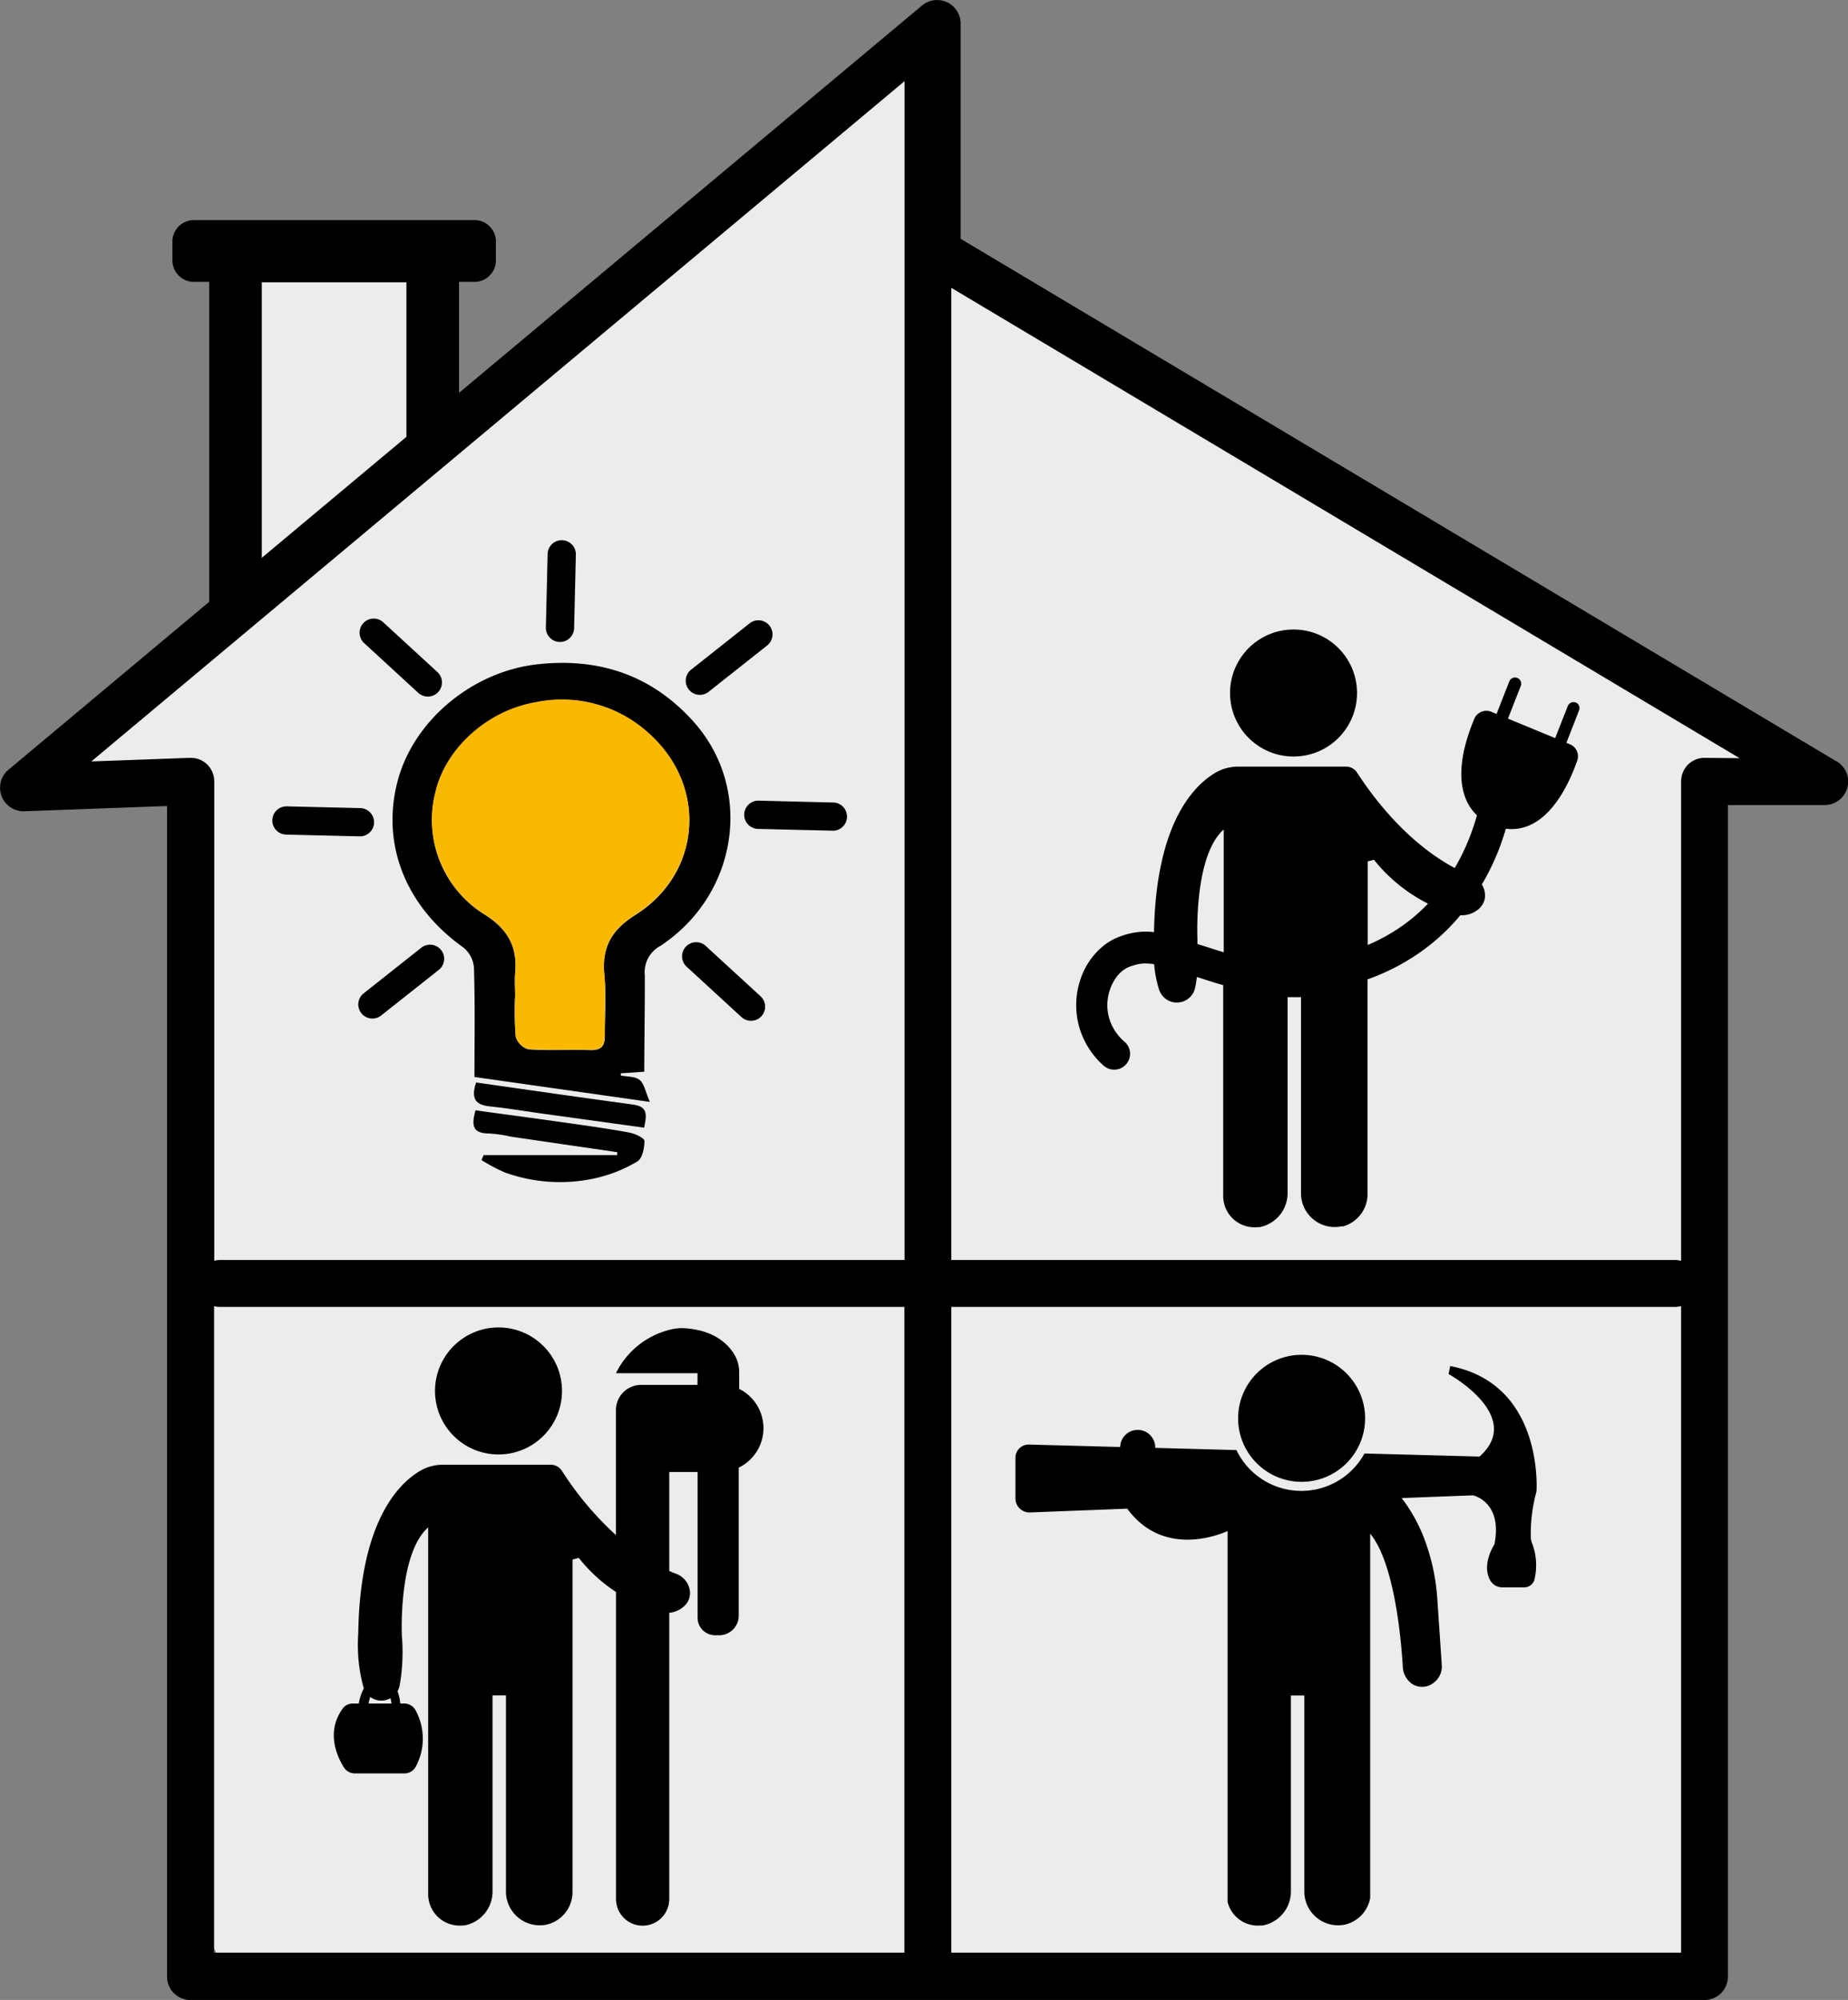 <svg id="Layer_1" data-name="Layer 1" xmlns="http://www.w3.org/2000/svg" viewBox="0 0 210.71 227.98"><rect x="0" y="0" width="210.71" height="227.98" fill="#808080" stroke="none"/><defs><style>.cls-1{fill:#ececec;}.cls-2{fill:#fab900;}</style></defs><polygon class="cls-1" points="3.73 88.53 106.35 4.98 106.35 29.11 206.98 87.63 195.38 88.53 195.84 221.98 186.56 227.33 25.39 224.01 22.8 218.98 22.38 89.88 16.02 87.63 3.73 88.53"/><rect class="cls-1" x="27.09" y="28.61" width="22.2" height="40.57"/><path d="M7303.56,7172.31l-99.88-59.58v-24.55a2.68,2.68,0,0,0-4.39-2.05l-104.18,87.13a2.68,2.68,0,0,0,1.71,4.73h.1l16.28-.6v133.44a2.66,2.66,0,0,0,2.67,2.67H7288.5a2.69,2.69,0,0,0,1.89-.78,2.73,2.73,0,0,0,.78-1.89V7177.28h11a2.68,2.68,0,0,0,1.37-5Zm-199,0,92.73-77.55v134.38h-78.05a2.39,2.39,0,0,0-.66.09v-54.66a2.72,2.72,0,0,0-.82-1.93,2.68,2.68,0,0,0-1.86-.74h-.1Zm14,62.1a2.84,2.84,0,0,0,.66.08h78.05v73.61h-78.71Zm167.27,73.69h-83.21v-73.61h82.5a2.71,2.71,0,0,0,.71-.09Zm2.68-136.2a2.69,2.69,0,0,0-1.9.78,2.73,2.73,0,0,0-.78,1.89v54.67a2.71,2.71,0,0,0-.71-.1h-82.5V7118.32l89.88,53.62Z" transform="translate(-7094.15 -7085.51)"/><path d="M7167.61,7207.68l-2.68.18,0,.25c.73.15,1.62.09,2.14.5s.64,1.27,1.18,2.51l-20-2.84c0-4.27.07-8.38-.06-12.49a3.3,3.3,0,0,0-1.23-2.29c-6.55-4.65-9.39-11.77-7.46-19,1.84-6.92,8.6-12.49,16-13.27,7-.76,13,1.27,17.72,6.54,6.88,7.66,5.12,19.69-3.76,25.56a3.4,3.4,0,0,0-1.79,3.36C7167.69,7200.3,7167.61,7203.92,7167.61,7207.68Zm-14.72-8.59h0a35.39,35.39,0,0,0,.07,4.61,2.11,2.11,0,0,0,1.44,1.43c2.37.16,4.75,0,7.13.09,1.2,0,1.61-.5,1.58-1.65,0-2.3.17-4.63-.05-6.92-.3-3.14.8-5.11,3.55-6.85,7.39-4.65,8.21-14.31,1.91-20.31a14.7,14.7,0,0,0-13.32-3.89c-5.36.93-10.2,5.16-11.39,10.21a12.67,12.67,0,0,0,5.67,14c2.58,1.65,3.68,3.65,3.42,6.59C7152.82,7197.26,7152.89,7198.18,7152.89,7199.09Z" transform="translate(-7094.15 -7085.51)"/><path d="M7149.29,7217.19h15.23l0-.34-12.13-1.77a15.29,15.29,0,0,0-2.48-.36c-1.94,0-2-1-1.54-2.64,3.4.47,6.76.91,10.12,1.39,2.48.35,5,.7,7.44,1.15.63.12,1.69.61,1.7.95,0,.8-.24,2-.81,2.34a16.28,16.28,0,0,1-4.79,1.91,18.55,18.55,0,0,1-10.3-.65,19.69,19.69,0,0,1-2.68-1.42Z" transform="translate(-7094.15 -7085.51)"/><path d="M7148.44,7208.91c6.07.86,12,1.72,17.92,2.52,1.68.23,1.54,1.2,1.23,2.63l-12-1.66c-1.87-.26-3.72-.58-5.59-.77C7148.36,7211.47,7147.82,7210.73,7148.44,7208.91Z" transform="translate(-7094.15 -7085.51)"/><path class="cls-2" d="M7152.89,7199.09c0-.91-.07-1.83,0-2.73.26-2.94-.84-4.94-3.42-6.59a12.67,12.67,0,0,1-5.67-14c1.19-5.05,6-9.28,11.39-10.21a14.7,14.7,0,0,1,13.32,3.89c6.3,6,5.48,15.66-1.91,20.31-2.75,1.74-3.85,3.71-3.55,6.85.22,2.29,0,4.62.05,6.92,0,1.15-.38,1.67-1.58,1.65-2.38-.05-4.76.07-7.13-.09a2.11,2.11,0,0,1-1.44-1.43,35.39,35.39,0,0,1-.07-4.61Z" transform="translate(-7094.15 -7085.51)"/><path d="M7135.67,7158.82l6.17,5.67a1.61,1.61,0,0,0,2.18-2.37l-6.17-5.67a1.61,1.61,0,1,0-2.18,2.37" transform="translate(-7094.15 -7085.51)"/><path d="M7172.52,7195.78l6.17,5.67a1.61,1.61,0,0,0,2.18-2.37l-6.18-5.67a1.61,1.61,0,1,0-2.17,2.37" transform="translate(-7094.15 -7085.51)"/><path d="M7175,7164.33l6.57-5.2a1.61,1.61,0,1,0-2-2.52l-6.57,5.2a1.61,1.61,0,1,0,2,2.52" transform="translate(-7094.15 -7085.51)"/><path d="M7180.58,7180l8.38.2a1.61,1.61,0,1,0,.07-3.21l-8.38-.21a1.61,1.61,0,0,0-.07,3.22" transform="translate(-7094.15 -7085.51)"/><path d="M7126.77,7180.65l8.38.2a1.61,1.61,0,1,0,.08-3.22l-8.38-.2a1.61,1.61,0,0,0-.08,3.22" transform="translate(-7094.15 -7085.51)"/><path d="M7137.56,7201.31l6.57-5.2a1.61,1.61,0,1,0-2-2.52l-6.57,5.2a1.61,1.61,0,0,0,2,2.52" transform="translate(-7094.15 -7085.51)"/><path d="M7159.61,7157.12l.2-8.38a1.61,1.61,0,0,0-3.22-.08l-.2,8.38a1.61,1.61,0,1,0,3.22.08" transform="translate(-7094.15 -7085.51)"/><path d="M7127.54,7150.87H7124v-33.18h16.49v22.19a16,16,0,0,1,6-4.86V7112.3H7118v44h5.45A14.3,14.3,0,0,1,7127.54,7150.87Z" transform="translate(-7094.15 -7085.51)"/><path d="M7148.11,7117.64H7116.4a2.46,2.46,0,0,1-2.59-2.31v-2.43a2.46,2.46,0,0,1,2.59-2.3h31.71a2.45,2.45,0,0,1,2.58,2.3v2.43A2.45,2.45,0,0,1,7148.11,7117.64Z" transform="translate(-7094.15 -7085.51)"/><path d="M7273.82,7165.59a.71.71,0,0,0-.91.4l-1.44,3.66-5.38-2.22,1.46-3.73a.7.7,0,1,0-1.31-.51l-1.45,3.7-.6-.24a1.49,1.49,0,0,0-1.94.8c-2.7,6.49-1.16,9.62.3,11-.11.4-.24.84-.4,1.31a25.24,25.24,0,0,1-2.13,4.7c-2.71-1.44-7-4.54-11.14-10.88a1.49,1.49,0,0,0-1.25-.68h-12.27a5.13,5.13,0,0,0-2.63.7c-2.46,1.45-6.78,5.76-7,18.17a7.3,7.3,0,0,0-.94-.06,8.11,8.11,0,0,0-1.46.14,8.86,8.86,0,0,0-1.46.41h0a6.57,6.57,0,0,0-2.11,1.24,8.29,8.29,0,0,0-2.14,2.93,9.24,9.24,0,0,0-.76,3.67,9.08,9.08,0,0,0,.76,3.64A9.38,9.38,0,0,0,7220,7207a1.81,1.81,0,1,0,2.38-2.73h0a5.69,5.69,0,0,1-1.51-2,5.36,5.36,0,0,1-.46-2.17,5.51,5.51,0,0,1,.8-2.85,4,4,0,0,1,.84-1,3,3,0,0,1,1-.58h0a7.85,7.85,0,0,1,.92-.26,4.19,4.19,0,0,1,.78-.07,5.93,5.93,0,0,1,1,.09,13,13,0,0,0,.57,2.92,2.13,2.13,0,0,0,4.1-.24c.08-.36.14-.77.2-1.23l2,.64,1,.29v24a3.57,3.57,0,0,0,3.91,3.59l.22,0a3.94,3.94,0,0,0,3.21-3.91v-22.31h1.53v22.32a3.85,3.85,0,0,0,4.61,3.81l.19,0a3.84,3.84,0,0,0,2.79-3.73v-24.43a24.92,24.92,0,0,0,6.42-3.39,23.38,23.38,0,0,0,4.16-3.92,2.91,2.91,0,0,0,2.11-.73,2,2,0,0,0,.69-1.77,2.36,2.36,0,0,0-.35-1,29,29,0,0,0,1.74-3.49,29.75,29.75,0,0,0,1-2.87c4.68.58,7.21-5.1,8.14-7.77a1.48,1.48,0,0,0-.84-1.86l-.4-.16,1.44-3.69A.69.69,0,0,0,7273.82,7165.59Zm-43.14,27.53c0-.24,0-.47,0-.72,0,0-.42-9.33,3-12.33v14Zm23.69-2.31a20.81,20.81,0,0,1-4.27,2.42v-9.53l.71-.18a18.59,18.59,0,0,0,6.16,5A20,20,0,0,1,7254.37,7190.81Z" transform="translate(-7094.15 -7085.51)"/><circle cx="147.49" cy="79" r="7.24"/><path d="M7178.43,7243.86v-1.93a3.84,3.84,0,0,0-.58-2.06c-.71-1.16-2.25-2.68-5.47-2.94a5.47,5.47,0,0,0-2,.2,9.35,9.35,0,0,0-6,4.92h9.3v1.33h-6.44a2.87,2.87,0,0,0-2.86,2.87v14.25a36.33,36.33,0,0,1-6.17-7.34,1.52,1.52,0,0,0-1.26-.68h-12.27a5.15,5.15,0,0,0-2.63.7c-2.48,1.46-6.86,5.84-7.05,18.52a18.6,18.6,0,0,0,.61,6.22,2.13,2.13,0,0,0,4.1-.23,22,22,0,0,0,.26-5.73s-.43-9.33,3-12.33v41.77a3.58,3.58,0,0,0,3.92,3.6l.21,0a3.93,3.93,0,0,0,3.21-3.91v-22.31h1.53v22.32a3.85,3.85,0,0,0,4.61,3.81l.2-.05a3.82,3.82,0,0,0,2.78-3.72v-37.85l.71-.19a18,18,0,0,0,4.25,3.89v35a3,3,0,0,0,6.07,0v-32.63a2.88,2.88,0,0,0,1.67-.73,2,2,0,0,0,.68-1.77,2.43,2.43,0,0,0-1.57-1.95c-.22-.08-.49-.19-.78-.32v-11.28h3.23v16.61a2,2,0,0,0,2,2h.46a2.23,2.23,0,0,0,2.23-2.23v-16.88a5,5,0,0,0,0-9Z" transform="translate(-7094.15 -7085.51)"/><circle cx="56.84" cy="158.56" r="7.24"/><path d="M7269.35,7255.41c.07-1.89,0-12.29-9.85-14.18l-.18.91s8.7,4.8,3.53,9.41l-13.12-.35a8.21,8.21,0,0,1-14.6-.39l-9.26-.25a2,2,0,0,0-4-.1l-10.4-.28a1.51,1.51,0,0,0-1.54,1.5v4.65a1.6,1.6,0,0,0,1.65,1.59l11.1-.43c4,5.45,10.16,3.12,11.44,2.55v42.27a3.55,3.55,0,0,0,3.79,2.69l.22,0a3.94,3.94,0,0,0,3.21-3.91v-22.3h1.53v22.31a3.85,3.85,0,0,0,4.6,3.81l.2-.05a3.8,3.8,0,0,0,2.71-3v-41.52c2.83,3.42,3.56,12.45,3.72,15.21a2.47,2.47,0,0,0,1.1,1.94,2.08,2.08,0,0,0,2.34-.1,2.29,2.29,0,0,0,1-2.1l-.5-7.42a23.71,23.71,0,0,0-1.31-6.45,18.31,18.31,0,0,0-2.76-5.14l8.13-.31s3.43.72,2.44,5.6c0,0-1.51,2.26-.47,4.1a1.58,1.58,0,0,0,1.37.79h2.5a1.2,1.2,0,0,0,1.16-.85,7.08,7.08,0,0,0-.29-4.26,2,2,0,0,1-.12-.69,18.42,18.42,0,0,1,.54-4.71A2.53,2.53,0,0,0,7269.35,7255.41Z" transform="translate(-7094.15 -7085.51)"/><circle cx="148.41" cy="161.68" r="7.24"/><path d="M7141.57,7280.54a1.48,1.48,0,0,0-1.32-.84h-.46a5.43,5.43,0,0,0-.27-1.28,2.28,2.28,0,0,0-.84-1.15,2,2,0,0,0-1.22-.4,2.11,2.11,0,0,0-1.85,1.15,5.58,5.58,0,0,0-.55,1.68h-.69a1.43,1.43,0,0,0-1.18.62c-1.87,2.65-.62,5.39.16,6.65a1.48,1.48,0,0,0,1.24.7h5.68a1.46,1.46,0,0,0,1.28-.76A6.74,6.74,0,0,0,7141.57,7280.54Zm-5-1.95a1,1,0,0,1,.94-.58,1.15,1.15,0,0,1,.64.2,1.24,1.24,0,0,1,.44.61,4.83,4.83,0,0,1,.2.88h-2.61A4.08,4.08,0,0,1,7136.52,7278.59Z" transform="translate(-7094.15 -7085.51)"/></svg>